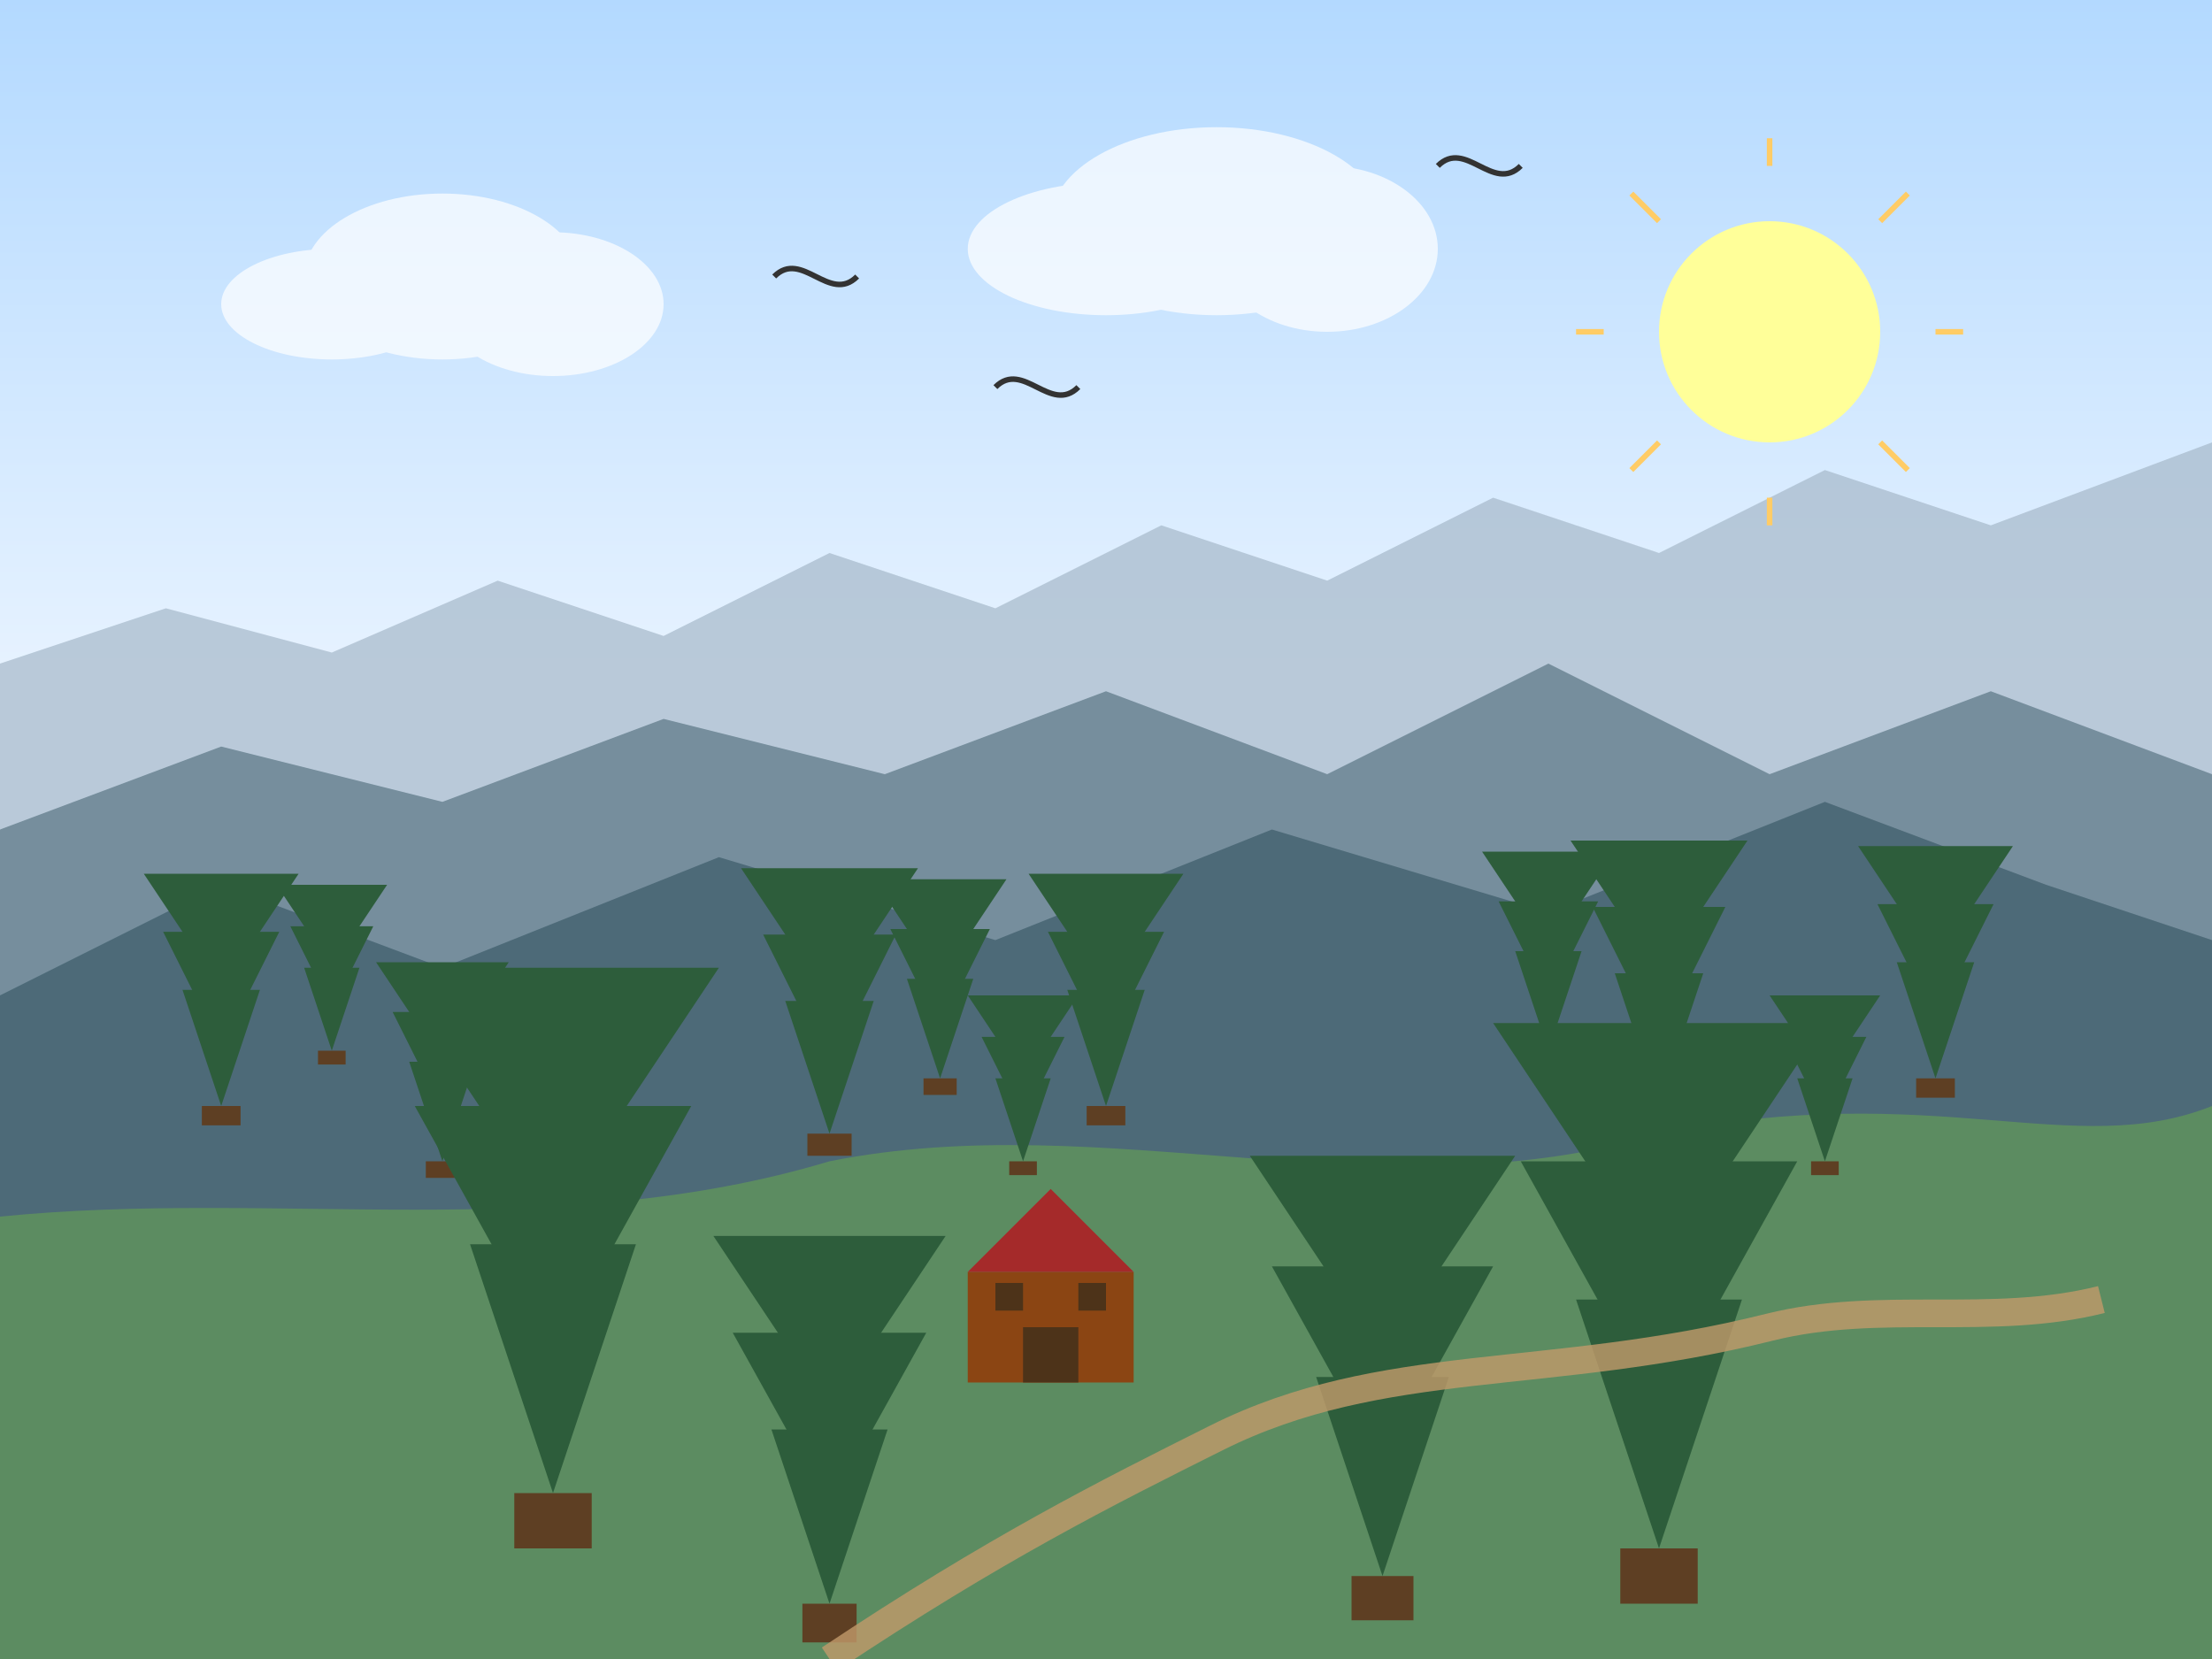 <svg xmlns="http://www.w3.org/2000/svg" viewBox="0 0 400 300" width="400" height="300">
  <!-- Background -->
  <rect width="400" height="300" fill="#e6f2ff"/>
  
  <!-- Sky gradient -->
  <defs>
    <linearGradient id="skyGradient" x1="0%" y1="0%" x2="0%" y2="100%">
      <stop offset="0%" style="stop-color:#b3d9ff;stop-opacity:1" />
      <stop offset="100%" style="stop-color:#e6f2ff;stop-opacity:1" />
    </linearGradient>
  </defs>
  <rect width="400" height="120" fill="url(#skyGradient)"/>
  
  <!-- Distant mountain range (background) -->
  <path d="M0,120 L30,110 L60,118 L90,105 L120,115 L150,100 L180,110 L210,95 L240,105 L270,90 L300,100 L330,85 L360,95 L400,80 L400,150 L0,150 Z" fill="#a6b8c9" opacity="0.7"/>
  
  <!-- Mid-distance mountain range -->
  <path d="M0,150 L40,135 L80,145 L120,130 L160,140 L200,125 L240,140 L280,120 L320,140 L360,125 L400,140 L400,180 L0,180 Z" fill="#768e9d"/>
  
  <!-- Closest mountain range -->
  <path d="M0,180 L40,160 L80,175 L130,155 L180,170 L230,150 L280,165 L330,145 L370,160 L400,170 L400,300 L0,300 Z" fill="#4d6a78"/>
  
  <!-- Green valley/meadow -->
  <path d="M0,220 C50,215 100,225 150,210 C200,200 250,220 300,205 C350,195 375,210 400,200 L400,300 L0,300 Z" fill="#5c8c61"/>
  
  <!-- Trees on the slopes (various sizes) -->
  <g>
    <!-- Trees on left slope -->
    <g transform="translate(40, 200) scale(0.7)">
      <polygon points="0,0 -10,-30 10,-30" fill="#2d5d3b"/>
      <polygon points="0,-15 -15,-45 15,-45" fill="#2d5d3b"/>
      <polygon points="0,-30 -20,-60 20,-60" fill="#2d5d3b"/>
      <rect x="-5" y="0" width="10" height="5" fill="#5e3f23"/>
    </g>
    
    <g transform="translate(60, 190) scale(0.5)">
      <polygon points="0,0 -10,-30 10,-30" fill="#2d5d3b"/>
      <polygon points="0,-15 -15,-45 15,-45" fill="#2d5d3b"/>
      <polygon points="0,-30 -20,-60 20,-60" fill="#2d5d3b"/>
      <rect x="-5" y="0" width="10" height="5" fill="#5e3f23"/>
    </g>
    
    <g transform="translate(80, 210) scale(0.6)">
      <polygon points="0,0 -10,-30 10,-30" fill="#2d5d3b"/>
      <polygon points="0,-15 -15,-45 15,-45" fill="#2d5d3b"/>
      <polygon points="0,-30 -20,-60 20,-60" fill="#2d5d3b"/>
      <rect x="-5" y="0" width="10" height="5" fill="#5e3f23"/>
    </g>
    
    <!-- Trees on middle section -->
    <g transform="translate(150, 205) scale(0.8)">
      <polygon points="0,0 -10,-30 10,-30" fill="#2d5d3b"/>
      <polygon points="0,-15 -15,-45 15,-45" fill="#2d5d3b"/>
      <polygon points="0,-30 -20,-60 20,-60" fill="#2d5d3b"/>
      <rect x="-5" y="0" width="10" height="5" fill="#5e3f23"/>
    </g>
    
    <g transform="translate(170, 195) scale(0.6)">
      <polygon points="0,0 -10,-30 10,-30" fill="#2d5d3b"/>
      <polygon points="0,-15 -15,-45 15,-45" fill="#2d5d3b"/>
      <polygon points="0,-30 -20,-60 20,-60" fill="#2d5d3b"/>
      <rect x="-5" y="0" width="10" height="5" fill="#5e3f23"/>
    </g>
    
    <g transform="translate(185, 210) scale(0.5)">
      <polygon points="0,0 -10,-30 10,-30" fill="#2d5d3b"/>
      <polygon points="0,-15 -15,-45 15,-45" fill="#2d5d3b"/>
      <polygon points="0,-30 -20,-60 20,-60" fill="#2d5d3b"/>
      <rect x="-5" y="0" width="10" height="5" fill="#5e3f23"/>
    </g>
    
    <g transform="translate(200, 200) scale(0.7)">
      <polygon points="0,0 -10,-30 10,-30" fill="#2d5d3b"/>
      <polygon points="0,-15 -15,-45 15,-45" fill="#2d5d3b"/>
      <polygon points="0,-30 -20,-60 20,-60" fill="#2d5d3b"/>
      <rect x="-5" y="0" width="10" height="5" fill="#5e3f23"/>
    </g>
    
    <!-- Trees on right slope -->
    <g transform="translate(280, 190) scale(0.6)">
      <polygon points="0,0 -10,-30 10,-30" fill="#2d5d3b"/>
      <polygon points="0,-15 -15,-45 15,-45" fill="#2d5d3b"/>
      <polygon points="0,-30 -20,-60 20,-60" fill="#2d5d3b"/>
      <rect x="-5" y="0" width="10" height="5" fill="#5e3f23"/>
    </g>
    
    <g transform="translate(300, 200) scale(0.8)">
      <polygon points="0,0 -10,-30 10,-30" fill="#2d5d3b"/>
      <polygon points="0,-15 -15,-45 15,-45" fill="#2d5d3b"/>
      <polygon points="0,-30 -20,-60 20,-60" fill="#2d5d3b"/>
      <rect x="-5" y="0" width="10" height="5" fill="#5e3f23"/>
    </g>
    
    <g transform="translate(330, 210) scale(0.5)">
      <polygon points="0,0 -10,-30 10,-30" fill="#2d5d3b"/>
      <polygon points="0,-15 -15,-45 15,-45" fill="#2d5d3b"/>
      <polygon points="0,-30 -20,-60 20,-60" fill="#2d5d3b"/>
      <rect x="-5" y="0" width="10" height="5" fill="#5e3f23"/>
    </g>
    
    <g transform="translate(350, 195) scale(0.7)">
      <polygon points="0,0 -10,-30 10,-30" fill="#2d5d3b"/>
      <polygon points="0,-15 -15,-45 15,-45" fill="#2d5d3b"/>
      <polygon points="0,-30 -20,-60 20,-60" fill="#2d5d3b"/>
      <rect x="-5" y="0" width="10" height="5" fill="#5e3f23"/>
    </g>
  </g>
  
  <!-- Foreground trees in the valley -->
  <g>
    <!-- Large tree left -->
    <g transform="translate(100, 270)">
      <polygon points="0,0 -15,-45 15,-45" fill="#2d5d3b"/>
      <polygon points="0,-25 -25,-70 25,-70" fill="#2d5d3b"/>
      <polygon points="0,-50 -30,-95 30,-95" fill="#2d5d3b"/>
      <rect x="-7" y="0" width="14" height="10" fill="#5e3f23"/>
    </g>
    
    <!-- Large tree right -->
    <g transform="translate(300, 280)">
      <polygon points="0,0 -15,-45 15,-45" fill="#2d5d3b"/>
      <polygon points="0,-25 -25,-70 25,-70" fill="#2d5d3b"/>
      <polygon points="0,-50 -30,-95 30,-95" fill="#2d5d3b"/>
      <rect x="-7" y="0" width="14" height="10" fill="#5e3f23"/>
    </g>
    
    <!-- Medium trees -->
    <g transform="translate(150, 290) scale(0.7)">
      <polygon points="0,0 -15,-45 15,-45" fill="#2d5d3b"/>
      <polygon points="0,-25 -25,-70 25,-70" fill="#2d5d3b"/>
      <polygon points="0,-50 -30,-95 30,-95" fill="#2d5d3b"/>
      <rect x="-7" y="0" width="14" height="10" fill="#5e3f23"/>
    </g>
    
    <g transform="translate(250, 285) scale(0.8)">
      <polygon points="0,0 -15,-45 15,-45" fill="#2d5d3b"/>
      <polygon points="0,-25 -25,-70 25,-70" fill="#2d5d3b"/>
      <polygon points="0,-50 -30,-95 30,-95" fill="#2d5d3b"/>
      <rect x="-7" y="0" width="14" height="10" fill="#5e3f23"/>
    </g>
  </g>
  
  <!-- Trail/path through valley -->
  <path d="M150,300 C180,280 200,270 220,260 C250,245 280,250 320,240 C340,235 360,240 380,235" 
        stroke="#c19a6b" stroke-width="5" fill="none" opacity="0.8"/>
  
  <!-- Wooden mountain hut -->
  <g transform="translate(190, 250)">
    <rect x="-15" y="-20" width="30" height="20" fill="#8B4513"/>
    <polygon points="-15,-20 0,-35 15,-20" fill="#A52A2A"/>
    <rect x="-5" y="-10" width="10" height="10" fill="#4d3319"/>
    <rect x="-10" y="-18" width="5" height="5" fill="#4d3319"/>
    <rect x="5" y="-18" width="5" height="5" fill="#4d3319"/>
  </g>
  
  <!-- Sun -->
  <circle cx="320" cy="60" r="20" fill="#ffff99"/>
  <g stroke="#ffcc66" stroke-width="1">
    <line x1="320" y1="30" x2="320" y2="25" />
    <line x1="320" y1="90" x2="320" y2="95" />
    <line x1="290" y1="60" x2="285" y2="60" />
    <line x1="350" y1="60" x2="355" y2="60" />
    <line x1="300" y1="40" x2="295" y2="35" />
    <line x1="340" y1="80" x2="345" y2="85" />
    <line x1="300" y1="80" x2="295" y2="85" />
    <line x1="340" y1="40" x2="345" y2="35" />
  </g>
  
  <!-- Clouds -->
  <g fill="white" opacity="0.7">
    <ellipse cx="80" cy="50" rx="25" ry="15"/>
    <ellipse cx="100" cy="55" rx="20" ry="13"/>
    <ellipse cx="60" cy="55" rx="20" ry="10"/>
    
    <ellipse cx="220" cy="40" rx="30" ry="17"/>
    <ellipse cx="240" cy="45" rx="20" ry="15"/>
    <ellipse cx="200" cy="45" rx="25" ry="12"/>
  </g>
  
  <!-- Birds -->
  <g stroke="#333" stroke-width="1">
    <path d="M140,50 C145,45 150,55 155,50" fill="none"/>
    <path d="M260,30 C265,25 270,35 275,30" fill="none"/>
    <path d="M180,70 C185,65 190,75 195,70" fill="none"/>
  </g>
</svg>